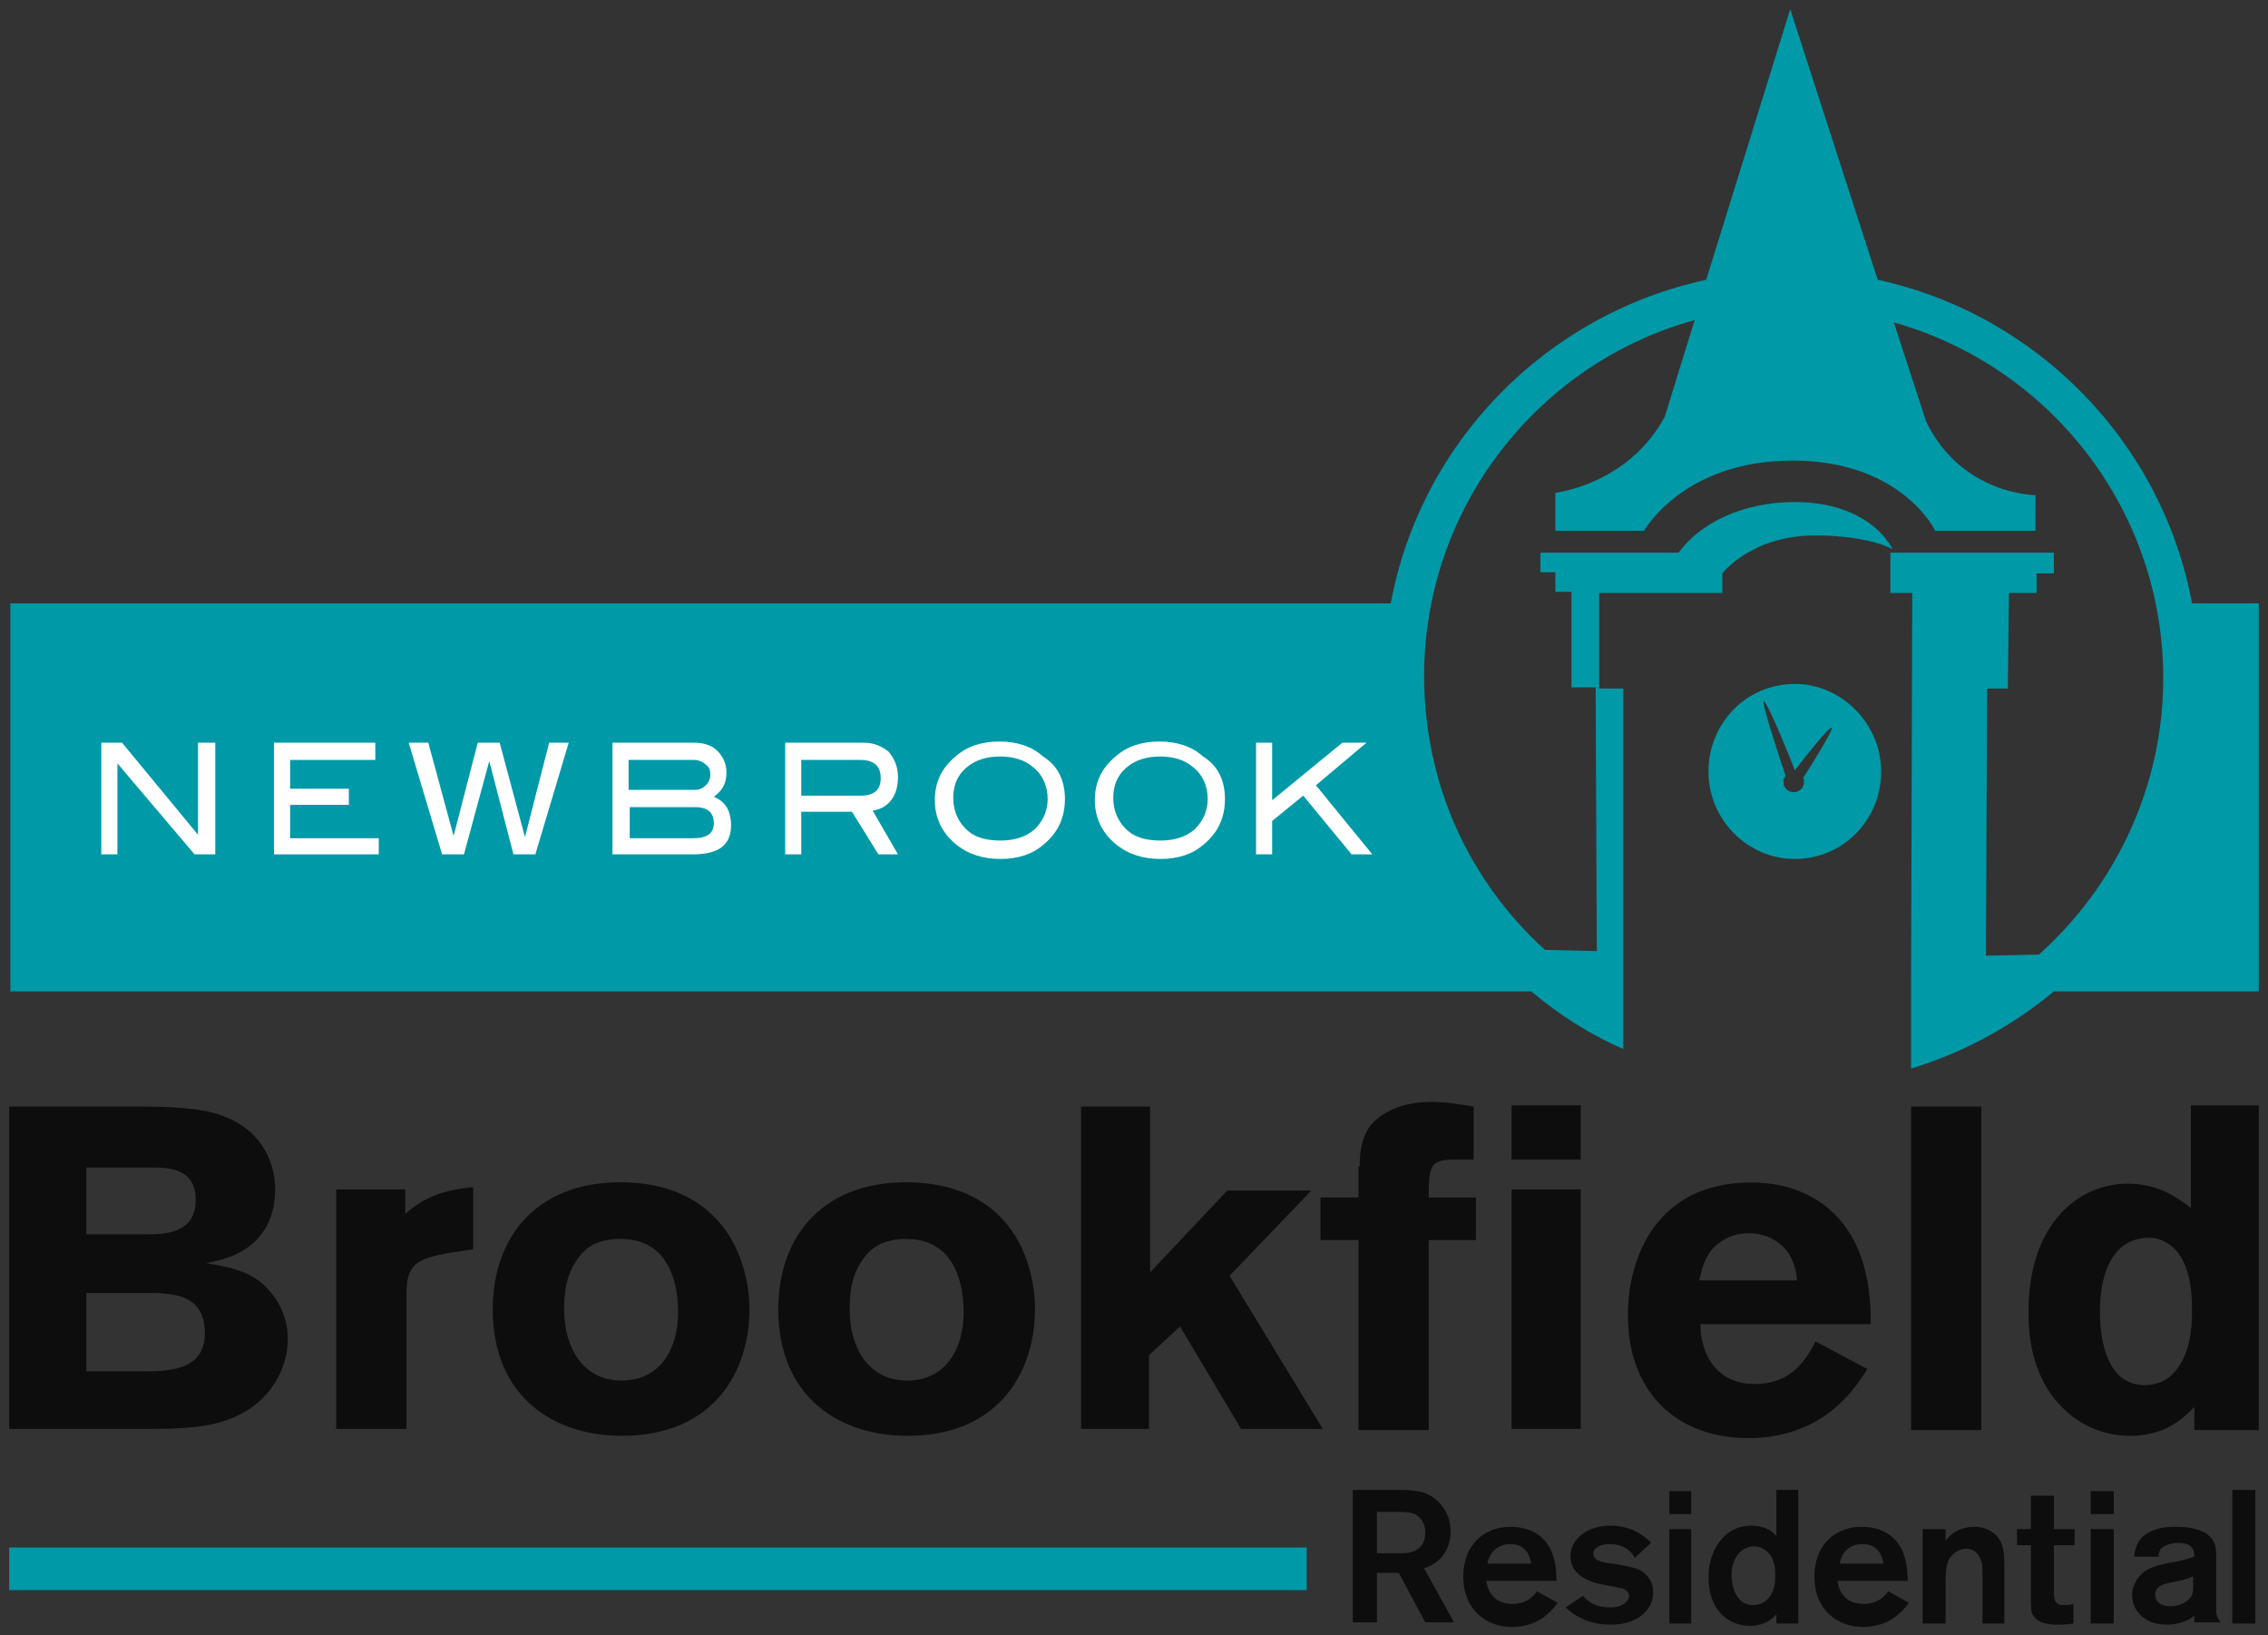 <?xml version="1.0" encoding="utf-8"?>
<!-- Generator: Adobe Illustrator 25.4.1, SVG Export Plug-In . SVG Version: 6.00 Build 0)  -->
<!DOCTYPE svg PUBLIC "-//W3C//DTD SVG 1.1//EN" "http://www.w3.org/Graphics/SVG/1.1/DTD/svg11.dtd">
<svg version="1.1" id="Layer_1" xmlns:x="http://ns.adobe.com/Extensibility/1.0/" xmlns:i="http://ns.adobe.com/AdobeIllustrator/10.0/" xmlns:graph="http://ns.adobe.com/Graphs/1.0/"
	 xmlns="http://www.w3.org/2000/svg" xmlns:xlink="http://www.w3.org/1999/xlink" x="0px" y="0px" viewBox="0 0 197 142"
	 style="enable-background:new 0 0 197 142;" xml:space="preserve">
<rect x="0" y="0" width="197" height="142" fill="#333333" stroke="none"/>
<style type="text/css">
	.st0{fill:#0099A8;}
	.st1{fill:#FFFFFF;}
	.st2{fill:#0D0D0D;}
</style>
<g>
	<g>
		<path class="st0" d="M196.1,52.4h-5.7c-2.6-14-13.5-25.1-27.3-28.1l-7.6-23.5l-7.3,23.5c-13.9,3-24.8,14.1-27.4,28.1H0.9v33.7H133
			c2.4,2,5,3.7,8,5V59.8h-2.1v-8.3h10.7v-1.7c0,0,2.5-3.3,8.1-3.3c2.1,0,5,0.3,6.7,1.2c-1.3-2.4-4.3-4.1-8.5-4.1
			c-4.6,0-8.3,1.9-10.1,4.4h-12v1.7h1.3v1.7h1.4l0,8.3h2.1l0.1,22.9l-4.5-0.1c-6.5-5.9-10.5-14.3-10.5-23.8
			c0-14.7,10-27.2,23.5-30.9l-2.6,8.4c-3.2,5.9-9.5,6.6-9.5,6.6v3.3h7.7c0,0,3.4-6.1,12.9-6.1c9.5,0,12.4,6.1,12.4,6.1h8.7V43
			c0,0-6.4,0-9.5-6.4l-2.8-8.6c13.5,3.8,23.4,16.2,23.4,30.9c0,9.5-4.2,18.1-10.8,24l-4.6,0.1l0.1-23.2h1.8l0.1-8.3h2.4v-1.7h1.5V48
			h-14.2v3.5h1.9l-0.1,33.7h0l0,7.6c4.6-1.4,8.8-3.7,12.4-6.7h17.8V52.4z"/>
		<path class="st0" d="M155.9,59.4c-4.2,0-7.5,3.4-7.5,7.6c0,4.2,3.4,7.6,7.5,7.6c4.2,0,7.5-3.4,7.5-7.6
			C163.4,62.9,160,59.4,155.9,59.4z M156.7,67.9c0,0.5-0.4,0.9-0.9,0.9c-0.5,0-0.9-0.4-0.9-0.9c0-0.2,0.1-0.4,0.2-0.5
			c-0.7-2.1-2.1-6.4-1.9-6.5c0.2-0.1,1.9,3.9,2.7,6c1-1.3,3-3.8,3.2-3.7c0.2,0.1-1.6,3-2.5,4.4C156.7,67.6,156.7,67.7,156.7,67.9z"
			/>
	</g>
	<g>
		<polygon class="st1" points="18.7,74.2 16.9,74.2 10.2,66.3 10.2,74.2 8.8,74.2 8.8,64.5 10.6,64.5 17.2,72.5 17.2,64.5 
			18.7,64.5 		"/>
		<polygon class="st1" points="32.9,74.2 23.8,74.2 23.8,64.5 32.6,64.5 32.6,66 25.2,66 25.2,68.5 30.3,68.5 30.3,69.9 25.2,69.9 
			25.2,72.8 32.9,72.8 		"/>
		<polygon class="st1" points="49.4,64.5 46.5,74.2 44.6,74.2 42.5,66.1 40.3,74.2 38.4,74.2 35.5,64.5 37.2,64.5 39.4,72.6 
			41.5,64.5 43.4,64.5 45.6,72.7 47.7,64.5 		"/>
		<path class="st1" d="M62,69.2c1,0.4,1.5,1.2,1.5,2.5c0,1.7-1.1,2.5-3.3,2.5h-7v-9.7h7c0.9,0,1.6,0.2,2.1,0.7
			c0.5,0.5,0.8,1.1,0.8,1.9C63.1,68.1,62.7,68.7,62,69.2 M60.3,68.6c0.4,0,0.7-0.1,1-0.4c0.3-0.3,0.4-0.6,0.4-0.9
			c0-0.4-0.1-0.7-0.4-0.9c-0.2-0.2-0.6-0.4-1-0.4h-5.7v2.6H60.3z M60.2,72.8c1.2,0,1.8-0.4,1.8-1.3c0-0.9-0.5-1.4-1.6-1.4h-5.7v2.7
			H60.2z"/>
		<path class="st1" d="M78,74.2h-1.7L74,70.5h-4.4v3.7h-1.4v-9.7H75c0.9,0,1.6,0.3,2.2,0.8c0.5,0.6,0.8,1.3,0.8,2.2
			c0,0.8-0.2,1.5-0.6,2c-0.4,0.5-0.9,0.8-1.6,0.9L78,74.2z M74.8,69.1c1.1,0,1.7-0.5,1.7-1.5c0-1.1-0.6-1.6-1.8-1.6h-5.1v3.1H74.8z"
			/>
		<path class="st1" d="M92.5,69.4c0,1.6-0.6,2.9-1.8,3.9c-1,0.9-2.3,1.3-3.8,1.3c-1.5,0-2.8-0.4-3.9-1.3c-1.2-1-1.8-2.3-1.8-3.8
			c0-1.6,0.6-2.8,1.8-3.8c1-0.9,2.3-1.3,3.8-1.3c1.5,0,2.8,0.4,3.8,1.3C91.9,66.5,92.5,67.8,92.5,69.4 M91,69.4
			c0-1.1-0.4-2.1-1.3-2.8c-0.7-0.6-1.7-0.9-2.8-0.9c-1.2,0-2.2,0.3-3,1c-0.8,0.7-1.1,1.6-1.1,2.6c0,1.1,0.4,2,1.1,2.7
			c0.7,0.7,1.7,1,3,1c1.2,0,2.2-0.3,3-1C90.6,71.3,91,70.4,91,69.4"/>
		<path class="st1" d="M106.4,69.4c0,1.6-0.6,2.9-1.8,3.9c-1,0.9-2.3,1.3-3.8,1.3c-1.5,0-2.8-0.4-3.9-1.3c-1.2-1-1.8-2.3-1.8-3.8
			c0-1.6,0.6-2.8,1.8-3.8c1-0.9,2.3-1.3,3.8-1.3c1.5,0,2.8,0.4,3.8,1.3C105.8,66.5,106.4,67.8,106.4,69.4 M104.9,69.4
			c0-1.1-0.4-2.1-1.3-2.8c-0.7-0.6-1.7-0.9-2.8-0.9c-1.2,0-2.2,0.3-3,1c-0.8,0.7-1.1,1.6-1.1,2.6c0,1.1,0.4,2,1.1,2.7
			c0.7,0.7,1.7,1,3,1c1.2,0,2.2-0.3,3-1C104.5,71.3,104.9,70.4,104.9,69.4"/>
		<polygon class="st1" points="119.2,74.2 117.4,74.2 113.2,69.1 110.5,71.3 110.5,74.2 109.1,74.2 109.1,64.5 110.5,64.5 
			110.5,69.5 116.6,64.5 118.7,64.5 114.3,68.2 		"/>
	</g>
	<path class="st2" d="M0.8,96.1h10.9c2.9,0,5.6,0.1,7.3,0.7c3.5,1.1,4.9,3.9,4.9,6.5c0,1.5-0.4,2.4-0.5,2.7c-1.3,2.9-4,3.4-5.5,3.7
		c1.7,0.3,4,0.6,5.5,2.4c1,1.1,1.6,2.6,1.6,4.2c0,2.2-1.2,5.3-4.7,6.8c-2.1,0.9-4.4,1-7.6,1H0.8V96.1z M7.5,101.3v5.9h5.3
		c1.6,0,4.2-0.1,4.2-3c0-2.7-2.3-2.8-3.7-2.8H7.5z M7.5,112.3v6.8h4.9c2.3,0,5.4-0.1,5.4-3.3c0-3.4-2.8-3.4-4.2-3.5H7.5z"/>
	<path class="st2" d="M35.1,105.5c1.4-1.2,2.8-2.1,6-2.4v5.4l-2,0.3c-2.9,0.5-3.8,1-3.8,3.6v11.7h-6.1v-20.8h6V105.5z"/>
	<path class="st2" d="M65.1,113.7c0,5.3-3,11-11.1,11c-5.8,0-11.2-3.3-11.2-11c0-6.4,4-11.4,12-11C63.2,103.2,65.1,109.9,65.1,113.7
		 M50,109.6c-0.8,1.2-1,2.6-1,4.1c0,3.3,1.6,6.2,5,6.2c3.3,0,4.9-2.7,4.9-5.9c0-2.3-0.6-4.1-1.7-5.2c-1.3-1.2-2.7-1.2-3.6-1.2
		C51.8,107.7,50.8,108.3,50,109.6"/>
	<path class="st2" d="M89.9,113.7c0,5.3-3,11-11.1,11c-5.8,0-11.2-3.3-11.2-11c0-6.4,4-11.4,12-11C88.1,103.2,89.9,109.9,89.9,113.7
		 M74.8,109.6c-0.8,1.2-1,2.6-1,4.1c0,3.3,1.6,6.2,5,6.2c3.3,0,4.9-2.7,4.9-5.9c0-2.3-0.6-4.1-1.7-5.2c-1.3-1.2-2.7-1.2-3.6-1.2
		C76.7,107.7,75.6,108.3,74.8,109.6"/>
	<polygon class="st2" points="93.9,96.1 99.9,96.1 99.9,110.5 106.6,103.4 113.9,103.4 106.8,110.8 114.9,124.1 107.8,124.1 
		102.5,115.2 99.8,117.7 99.8,124.1 93.9,124.1 	"/>
	<path class="st2" d="M118.1,101.3c0-1,0.1-2.4,0.9-3.5c0.8-1,2.5-2.1,5.3-2.1c1.2,0,2.5,0.2,3.7,0.4v4.6h-1.5
		c-2.3,0-2.4,0.5-2.4,3.3h4.1v3.7h-4.1v16.5H118v-16.5h-3.3v-3.7h3.3V101.3z"/>
	<path class="st2" d="M131.3,96h6v4.7h-6V96z M131.3,103.3h6v20.8h-6V103.3z"/>
	<path class="st2" d="M162.2,118.9c-0.7,1.1-1.4,2.1-2.5,3.1c-1.8,1.7-4.5,2.9-7.8,2.9c-6.2,0-10.5-3.9-10.5-10.7
		c0-5,2.5-11.5,10.7-11.5c1.2,0,4.8,0.1,7.5,3c2.7,2.9,2.9,7,2.9,9.3h-14.8c0,2.6,1.4,5.2,4.7,5.2c3.3,0,4.5-2.2,5.3-3.7
		L162.2,118.9z M156.1,111.2c-0.1-0.9-0.3-2-1.2-2.9c-0.8-0.8-1.9-1.2-3-1.2c-1.5,0-2.5,0.7-3.1,1.3c-0.8,0.9-1,1.9-1.2,2.8H156.1z"
		/>
	<rect x="166" y="96.1" class="st2" width="6.1" height="28.1"/>
	<path class="st2" d="M196.2,96.1v28.1h-5.6v-2c-1,1-2.5,2.5-5.6,2.5c-2.1,0-4.2-0.8-5.8-2.4c-3-2.9-3-7.1-3-8.4
		c0-7.8,4.5-11.1,8.6-11.1c2.8,0,4.4,1.3,5.5,2.1v-8.9H196.2z M190.4,113.8c0-1,0-3.5-1.3-5.1c-0.3-0.4-1.2-1.2-2.4-1.2
		c-4.3,0-4.3,5.5-4.3,6.4c0,2.9,0.8,6.4,3.9,6.4c0.7,0,1.4-0.2,2-0.6C190.4,118.1,190.4,114.9,190.4,113.8"/>
	<path class="st2" d="M117.4,129.4h3.7c1.5,0,2.6,0,3.6,0.8c0.7,0.6,1.3,1.5,1.3,2.8c0,2.2-1.6,3-2.3,3.2l2.6,4.7h-2.5l-2.3-4.3
		h-1.9v4.3h-2.1V129.4z M119.6,131.3v3.6h0.8c0.7,0,1,0,1.4,0c0.5,0,2-0.1,2-1.8c0-0.2,0-1.1-0.9-1.6c-0.5-0.2-1-0.2-2.3-0.2H119.6z
		"/>
	<path class="st2" d="M135.3,139.2c-1,1.4-2.3,2.1-4,2.1c-2.1,0-4.2-1.4-4.2-4.4c0-2.7,1.8-4.3,4.1-4.3c2.2,0,3.1,1.3,3.2,1.5
		c0.7,0.9,0.8,2.4,0.8,3.2h-6.1c0.2,1.3,1,2,2.3,2c1.3,0,1.9-0.8,2.1-1.1L135.3,139.2z M133,135.8c-0.2-1.3-1-1.7-1.8-1.7
		c-1,0-1.8,0.6-2,1.7H133z"/>
	<path class="st2" d="M137.5,138.6c0.5,0.6,1.2,1,2.4,1c1.1,0,1.6-0.6,1.6-1c0-0.5-0.6-0.7-0.9-0.7c-0.3-0.1-1.6-0.3-1.9-0.4
		c-1.9-0.5-2.3-1.6-2.3-2.3c0-1.4,1.3-2.7,3.5-2.7c1.2,0,2.1,0.4,2.7,0.8c0.4,0.3,0.7,0.5,0.8,0.7l-1.4,1.3
		c-0.2-0.4-0.8-1.2-2.2-1.2c-0.9,0-1.4,0.4-1.4,0.8c0,0.6,0.6,0.8,1.7,0.9c1.7,0.3,2.2,0.4,2.7,0.8c0.5,0.4,0.8,1,0.8,1.7
		c0,1.3-1.1,2.8-3.7,2.8c-1.5,0-2.9-0.5-3.9-1.5L137.5,138.6z"/>
	<path class="st2" d="M146.9,131.5H145v-2h1.9V131.5z M146.9,141H145v-8.2h1.9V141z"/>
	<path class="st2" d="M156.2,129.4V141h-1.9v-0.8c-0.6,0.7-1.4,1-2.3,1c-2,0-3.6-1.5-3.6-4.2c0-2.4,1.4-4.5,3.7-4.5
		c0.8,0,1.6,0.2,2.2,0.9v-4H156.2z M153.8,135.1c-0.3-0.4-0.8-0.8-1.4-0.8c-1.3,0-2,1.2-2,2.5c0,0.1,0,2.6,1.9,2.6
		c1,0,1.9-0.8,1.9-2.5C154.2,136.4,154.2,135.7,153.8,135.1"/>
	<path class="st2" d="M165.8,139.2c-1,1.4-2.3,2.1-4,2.1c-2.1,0-4.2-1.4-4.2-4.4c0-2.7,1.8-4.3,4.1-4.3c2.2,0,3.1,1.3,3.2,1.5
		c0.7,0.9,0.8,2.4,0.8,3.2h-6.1c0.2,1.3,1,2,2.3,2c1.3,0,1.9-0.8,2.1-1.1L165.8,139.2z M163.6,135.8c-0.2-1.3-1-1.7-1.8-1.7
		c-1.1,0-1.8,0.6-2,1.7H163.6z"/>
	<path class="st2" d="M167,132.8h2v1c0.1-0.1,0.3-0.4,0.6-0.6c0.5-0.4,1.2-0.6,1.9-0.6c0.9,0,1.7,0.4,2.1,1c0.5,0.7,0.5,1.6,0.5,2.6
		v4.8h-1.9v-4.2c0-0.6,0-1-0.1-1.2c-0.2-0.7-0.7-1.1-1.3-1.1c-0.6,0-1.2,0.4-1.5,0.9c-0.3,0.6-0.3,1.4-0.3,2v3.6h-2V132.8z"/>
	<path class="st2" d="M178.4,134.2v3.7c0,1,0,1.5,0.9,1.5c0.3,0,0.5,0,0.8-0.1v1.7c-0.6,0.1-1,0.1-1.4,0.1c-0.4,0-1.8,0-2.2-1
		c-0.1-0.3-0.1-0.9-0.1-1.7v-4.2h-1.2v-1.4h1.2v-2.9h2v2.9h1.8v1.4H178.4z"/>
	<path class="st2" d="M183.6,131.5h-2v-2h2V131.5z M183.6,141h-2v-8.2h2V141z"/>
	<path class="st2" d="M185.4,135.2c0-0.4,0.1-0.8,0.3-1.2c0.8-1.4,2.7-1.4,3.3-1.4c0.8,0,1.7,0.1,2.5,0.5c1,0.6,1,1.4,1,2.2v4.3
		c0,0.6,0,0.8,0.4,1.3h-2.3c0-0.2,0-0.5,0-0.6c-0.4,0.4-1.3,0.8-2.4,0.8c-1.8,0-3-1.1-3-2.6c0-0.4,0.1-0.8,0.3-1.1
		c0.6-1.2,1.8-1.4,2.6-1.6c1.7-0.3,1.8-0.4,2.5-0.6c0-0.4,0-1.2-1.4-1.2c-0.8,0-1.3,0.3-1.5,0.5c-0.2,0.3-0.2,0.5-0.2,0.7
		L185.4,135.2z M190.5,136.9c-0.4,0.2-0.8,0.3-1.7,0.5c-0.7,0.1-1.6,0.3-1.6,1.1c0,0.6,0.5,1,1.3,1c1,0,1.7-0.5,1.9-1
		c0.1-0.2,0.1-0.5,0.1-0.7V136.9z"/>
	<rect x="193.9" y="129.4" class="st2" width="2" height="11.6"/>
	<rect x="0.8" y="134.4" class="st0" width="112.7" height="3.7"/>
</g>
</svg>
